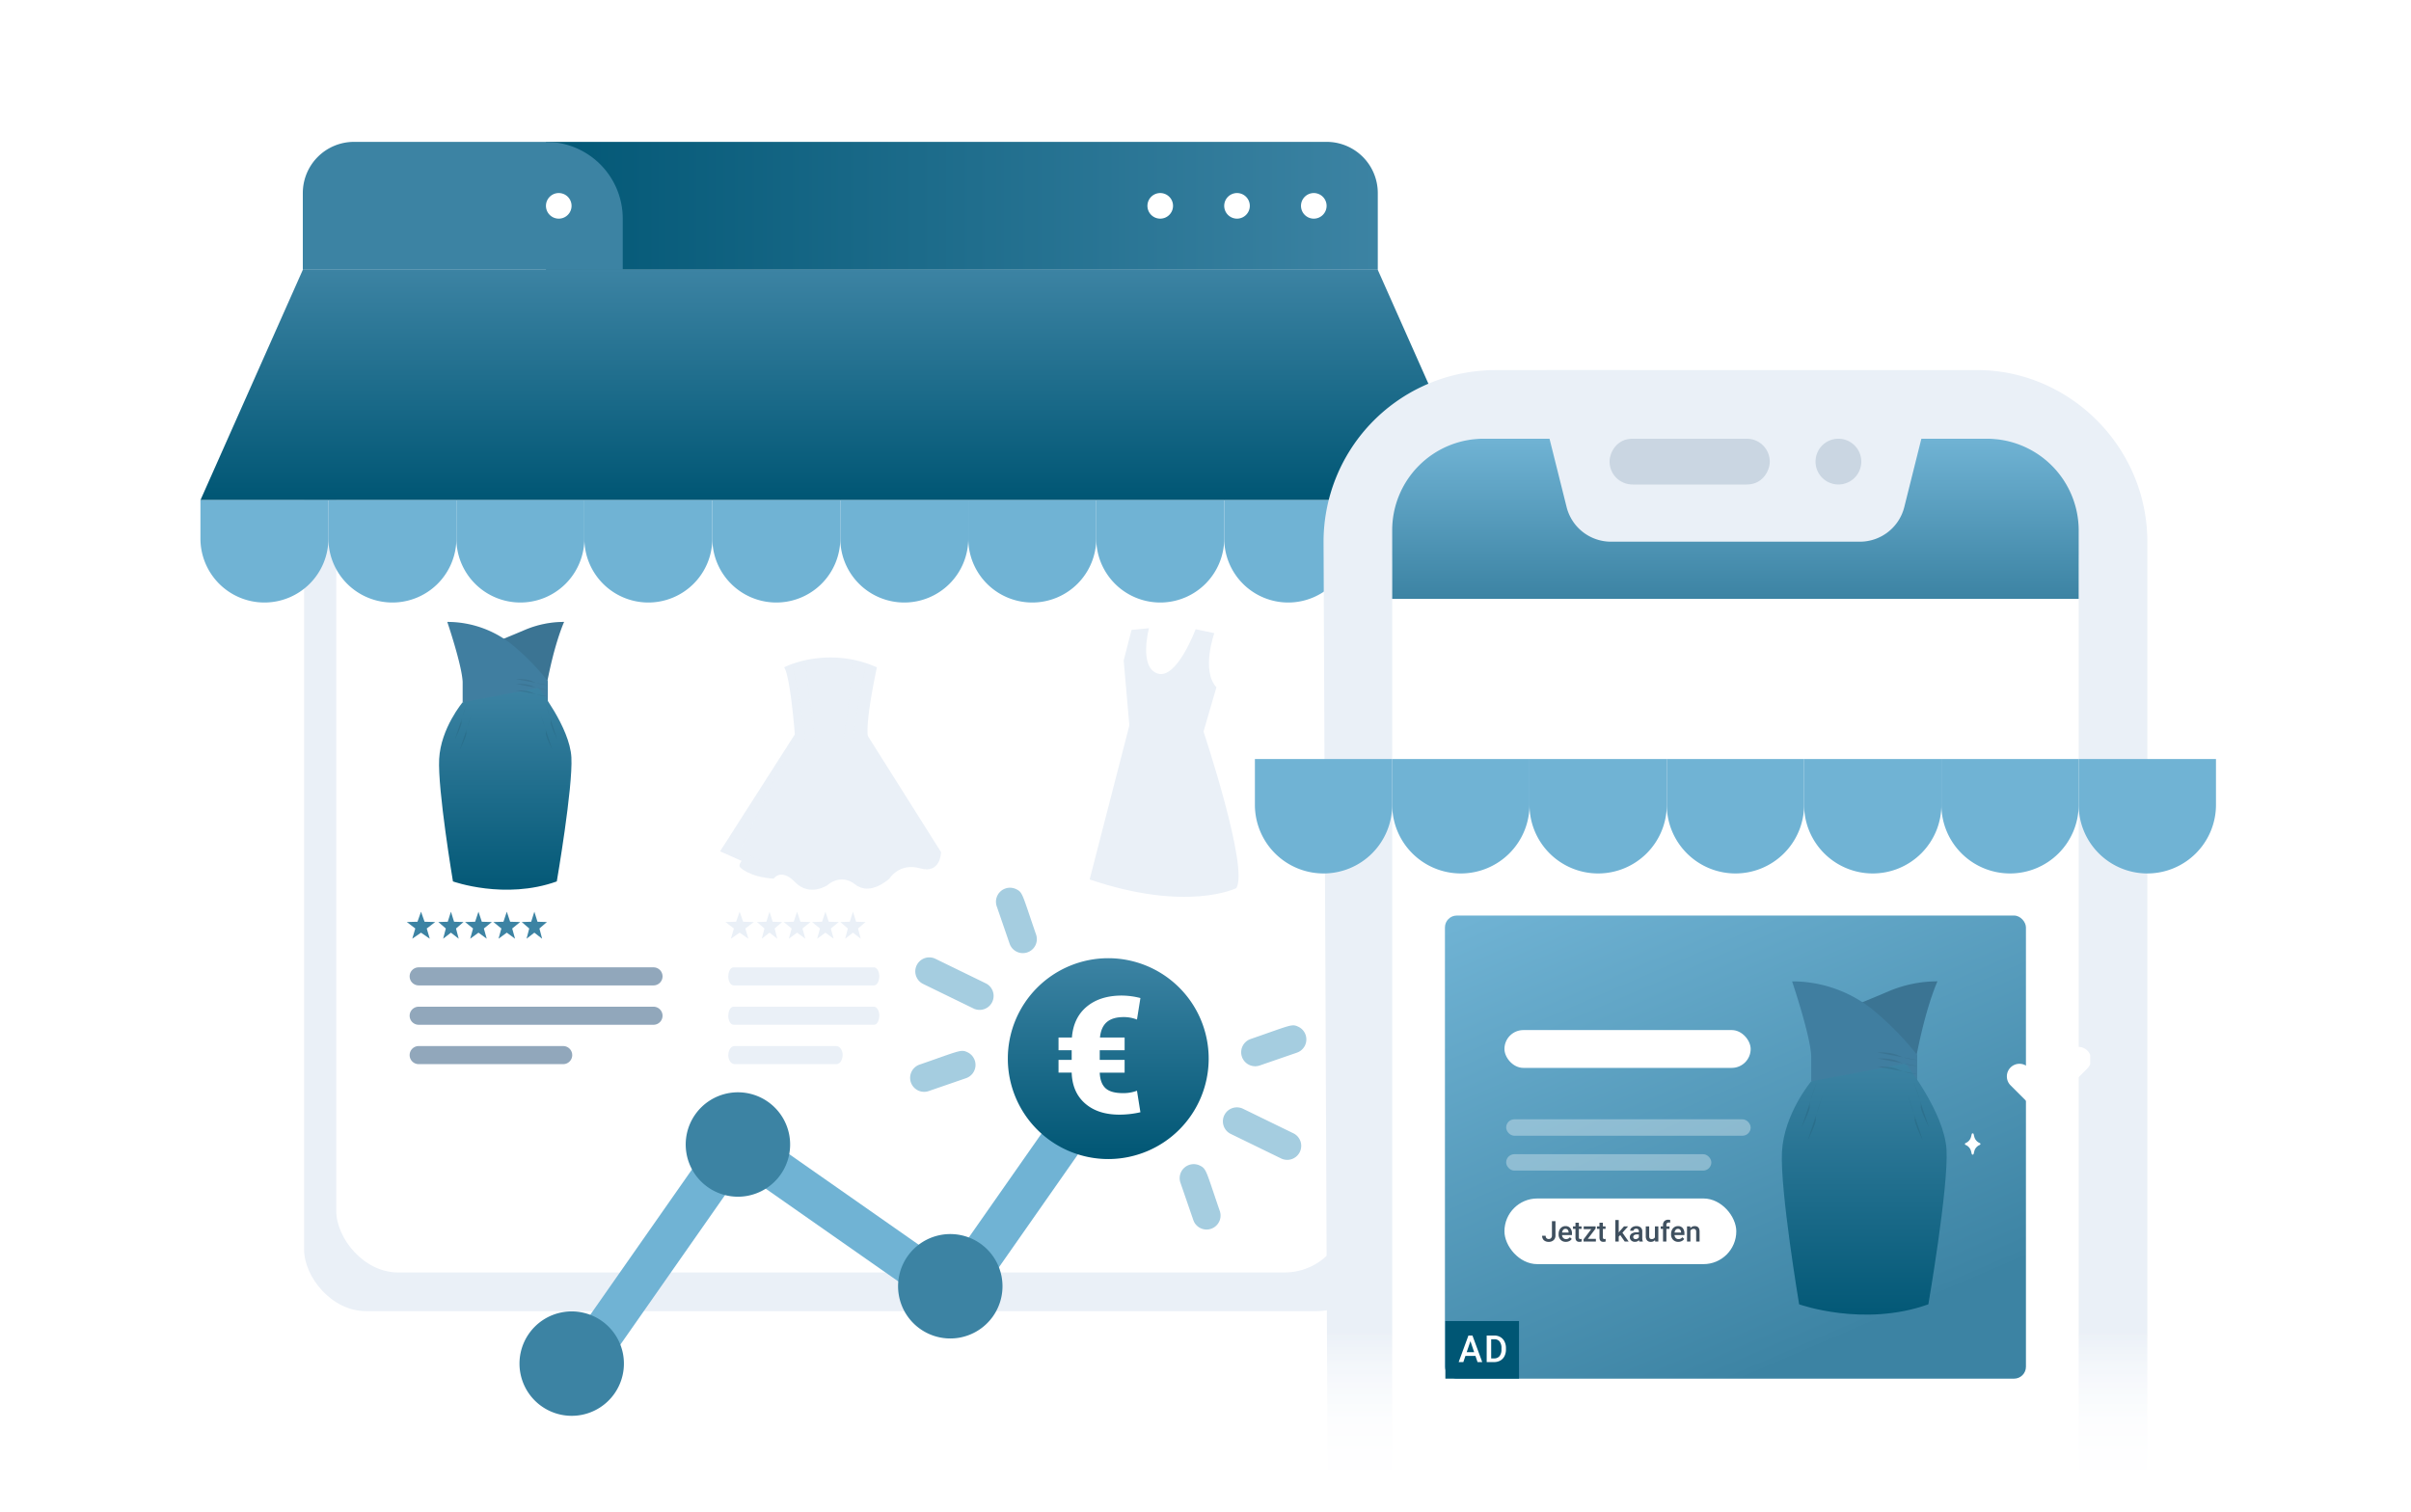 <?xml version="1.0" encoding="UTF-8"?>
<svg xmlns="http://www.w3.org/2000/svg" xmlns:xlink="http://www.w3.org/1999/xlink" width="1014" height="636" viewBox="0 0 1014 636">
  <rect x="0" y="0" width="1014" height="636" fill="#333333" stroke="none"/>
  <defs>
    <linearGradient id="linear-gradient" x1="1" y1="0.5" x2="-0.038" y2="0.5" gradientUnits="objectBoundingBox">
      <stop offset="0" stop-color="#3c83a3"></stop>
      <stop offset="1" stop-color="#005674"></stop>
    </linearGradient>
    <linearGradient id="linear-gradient-2" x1="0.5" y1="0" x2="0.5" y2="1" xlink:href="#linear-gradient"></linearGradient>
    <linearGradient id="linear-gradient-5" x1="0.5" y1="0.5" x2="0.5" y2="1" gradientUnits="objectBoundingBox">
      <stop offset="0" stop-color="#fff" stop-opacity="0"></stop>
      <stop offset="0.544" stop-color="#fff" stop-opacity="0.671"></stop>
      <stop offset="1" stop-color="#fff"></stop>
    </linearGradient>
    <linearGradient id="linear-gradient-7" x1="0.5" x2="0.5" y2="1" gradientUnits="objectBoundingBox">
      <stop offset="0" stop-color="#70b3d4"></stop>
      <stop offset="1" stop-color="#3c83a3"></stop>
    </linearGradient>
    <linearGradient id="linear-gradient-11" x1="-0.026" y1="0.02" x2="0.5" y2="1" gradientUnits="objectBoundingBox">
      <stop offset="0" stop-color="#70b3d4"></stop>
      <stop offset="1" stop-color="#3d84a4"></stop>
      <stop offset="1" stop-color="#3c83a3"></stop>
    </linearGradient>
    <clipPath id="clip-path">
      <rect id="Rechteck_7110" data-name="Rechteck 7110" width="35.052" height="26.889" fill="none"></rect>
    </clipPath>
    <clipPath id="clip-path-2">
      <rect id="Rechteck_7274" data-name="Rechteck 7274" width="368" height="299" transform="translate(0 -0.111)" fill="none"></rect>
    </clipPath>
    <clipPath id="clip-Google_Performance_Max_Shopping">
      <rect width="1014" height="636"></rect>
    </clipPath>
  </defs>
  <g id="Google_Performance_Max_Shopping" data-name="Google Performance Max Shopping" clip-path="url(#clip-Google_Performance_Max_Shopping)">
    <rect width="1014" height="636" fill="#fff"></rect>
    <g id="Gruppe_22703" data-name="Gruppe 22703" transform="translate(-134)">
      <path id="Pfad_21734" data-name="Pfad 21734" d="M791.039,569.108a6.294,6.294,0,0,1-3.037-.791,6.215,6.215,0,0,1-3.264-5.518V510.789a6.3,6.3,0,0,1,9.672-5.314l49.337,26.005a6.3,6.3,0,0,1,0,10.629l-49.337,26.005A6.267,6.267,0,0,1,791.039,569.108Z" transform="translate(-468.966 -336.866)" fill="#fff"></path>
      <g id="Gruppe_22556" data-name="Gruppe 22556" transform="translate(13191.744 9918)">
        <g id="Gruppe_22555" data-name="Gruppe 22555" transform="translate(-12995.209 -9918)">
          <rect id="Rechteck_7236" data-name="Rechteck 7236" width="451.847" height="415.156" rx="26" transform="translate(65.354 136.343)" fill="#eaf0f7"></rect>
          <path id="Pfad_21727" data-name="Pfad 21727" d="M581.743,0V581.743H0Z" fill="none"></path>
          <rect id="Rechteck_7237" data-name="Rechteck 7237" width="424.804" height="374.098" rx="26" transform="translate(78.876 161.133)" fill="#fff"></rect>
        </g>
        <path id="Pfad_21699" data-name="Pfad 21699" d="M380.841,64.822H31V11H359.312a21.53,21.53,0,0,1,21.529,21.529Z" transform="translate(-12859.127 -9869.328)" fill="url(#linear-gradient)"></path>
        <path id="Pfad_21700" data-name="Pfad 21700" d="M146.554,64.822H12V32.529A21.53,21.53,0,0,1,33.529,11h80.733a32.291,32.291,0,0,1,32.293,32.293Z" transform="translate(-12942.389 -9869.328)" fill="#3c83a3"></path>
        <path id="Pfad_21703" data-name="Pfad 21703" d="M542.217,117.879H4L47.057,21h452.1Z" transform="translate(-12977.445 -9825.506)" fill="url(#linear-gradient-2)"></path>
        <path id="Pfad_21704" data-name="Pfad 21704" d="M30.911,82.057A26.914,26.914,0,0,1,4,55.147V39H57.822V55.147A26.914,26.914,0,0,1,30.911,82.057" transform="translate(-12977.445 -9746.627)" fill="#70b3d4"></path>
        <path id="Pfad_21705" data-name="Pfad 21705" d="M40.911,82.057A26.914,26.914,0,0,1,14,55.147V39H67.822V55.147A26.914,26.914,0,0,1,40.911,82.057" transform="translate(-12933.623 -9746.627)" fill="#70b3d4"></path>
        <path id="Pfad_21706" data-name="Pfad 21706" d="M50.911,82.057A26.914,26.914,0,0,1,24,55.147V39H77.822V55.147A26.914,26.914,0,0,1,50.911,82.057" transform="translate(-12889.802 -9746.627)" fill="#70b3d4"></path>
        <path id="Pfad_21707" data-name="Pfad 21707" d="M60.911,82.057A26.914,26.914,0,0,1,34,55.147V39H87.822V55.147A26.914,26.914,0,0,1,60.911,82.057" transform="translate(-12845.979 -9746.627)" fill="#70b3d4"></path>
        <path id="Pfad_21708" data-name="Pfad 21708" d="M70.911,82.057A26.914,26.914,0,0,1,44,55.147V39H97.822V55.147A26.914,26.914,0,0,1,70.911,82.057" transform="translate(-12802.158 -9746.627)" fill="#70b3d4"></path>
        <path id="Pfad_21709" data-name="Pfad 21709" d="M80.911,82.057A26.914,26.914,0,0,1,54,55.147V39h53.822V55.147A26.914,26.914,0,0,1,80.911,82.057" transform="translate(-12758.337 -9746.627)" fill="#70b3d4"></path>
        <path id="Pfad_21710" data-name="Pfad 21710" d="M90.911,82.057A26.914,26.914,0,0,1,64,55.147V39h53.822V55.147A26.914,26.914,0,0,1,90.911,82.057" transform="translate(-12714.515 -9746.627)" fill="#70b3d4"></path>
        <path id="Pfad_21711" data-name="Pfad 21711" d="M100.911,82.057A26.914,26.914,0,0,1,74,55.147V39h53.822V55.147a26.914,26.914,0,0,1-26.911,26.911" transform="translate(-12670.693 -9746.627)" fill="#70b3d4"></path>
        <path id="Pfad_21712" data-name="Pfad 21712" d="M110.911,82.057A26.914,26.914,0,0,1,84,55.147V39h53.822V55.147a26.914,26.914,0,0,1-26.911,26.911" transform="translate(-12626.872 -9746.627)" fill="#70b3d4"></path>
        <path id="Pfad_21713" data-name="Pfad 21713" d="M120.911,82.057A26.914,26.914,0,0,1,94,55.147V39h53.822V55.147a26.914,26.914,0,0,1-26.911,26.911" transform="translate(-12583.05 -9746.627)" fill="#70b3d4"></path>
        <path id="Pfad_21714" data-name="Pfad 21714" d="M100.764,20.382a5.382,5.382,0,1,0-5.382,5.382,5.384,5.384,0,0,0,5.382-5.382" transform="translate(-12600.579 -9851.798)" fill="#fff"></path>
        <path id="Pfad_21715" data-name="Pfad 21715" d="M94.764,20.382a5.382,5.382,0,1,0-5.382,5.382,5.384,5.384,0,0,0,5.382-5.382" transform="translate(-12626.872 -9851.798)" fill="#fff"></path>
        <path id="Pfad_21716" data-name="Pfad 21716" d="M88.764,20.382a5.382,5.382,0,1,0-5.382,5.382,5.384,5.384,0,0,0,5.382-5.382" transform="translate(-12653.164 -9851.798)" fill="#fff"></path>
        <path id="Pfad_21717" data-name="Pfad 21717" d="M41.764,20.382a5.382,5.382,0,1,0-5.382,5.382,5.384,5.384,0,0,0,5.382-5.382" transform="translate(-12859.127 -9851.798)" fill="#fff"></path>
        <g id="Gruppe_22560" data-name="Gruppe 22560" transform="translate(-12885.459 -9511.116)">
          <path id="Pfad_21721" data-name="Pfad 21721" d="M160.561,63.6H61.8a3.8,3.8,0,1,1,0-7.6h98.763a3.8,3.8,0,1,1,0,7.6" transform="translate(-58 -56)" fill="#91a7bb"></path>
          <path id="Pfad_21722" data-name="Pfad 21722" d="M160.561,69.6H61.8a3.8,3.8,0,1,1,0-7.6h98.763a3.8,3.8,0,1,1,0,7.6" transform="translate(-58 -45.442)" fill="#91a7bb"></path>
          <path id="Pfad_21723" data-name="Pfad 21723" d="M122.576,75.6H61.8a3.8,3.8,0,1,1,0-7.6h60.777a3.8,3.8,0,1,1,0,7.6" transform="translate(-58 -34.885)" fill="#91a7bb"></path>
          <path id="Pfad_21724" data-name="Pfad 21724" d="M126.374,106.388H73.194a15.194,15.194,0,1,1,0-30.388h53.18a15.194,15.194,0,1,1,0,30.388" transform="translate(-58 -15.79)" fill="url(#linear-gradient-2)"></path>
        </g>
      </g>
      <g id="Gruppe_22563" data-name="Gruppe 22563" transform="translate(318.65 261.591)">
        <path id="Pfad_12845" data-name="Pfad 12845" d="M425.792,218.53s-4.434,9.555-7.845,29.33L398.5,226.38s5.225-2.108,10.773-4.474A42.1,42.1,0,0,1,425.792,218.53Z" transform="translate(-373.2 -218.53)" fill="#407ea0"></path>
        <path id="Pfad_12846" data-name="Pfad 12846" d="M425.792,218.53s-4.434,9.555-7.845,29.33L398.5,226.38s5.225-2.108,10.773-4.474A42.1,42.1,0,0,1,425.792,218.53Z" transform="translate(-373.2 -218.53)" opacity="0.08"></path>
        <path id="Pfad_12847" data-name="Pfad 12847" d="M354.575,218.53s6.14,18.08,6.463,25.244V252.3h35.823v-8.869a101.635,101.635,0,0,0-14.735-15.1,43.534,43.534,0,0,0-27.556-9.8Z" transform="translate(-351.109 -218.53)" fill="#407ea0"></path>
        <path id="Pfad_12848" data-name="Pfad 12848" d="M357.552,280.41s-9.212,10.937-9.893,23.862,5.8,51.517,5.8,51.517,21.834,7.845,43.668,0c0,0,6.826-39.576,6.14-52.2s-13.815-29.171-13.815-29.171Z" transform="translate(-347.609 -246.636)" fill="url(#linear-gradient-2)"></path>
        <path id="Pfad_12849" data-name="Pfad 12849" d="M412.57,266.871s4.435-.343,7.164,1.024a17.766,17.766,0,0,0,6.314,1.491" transform="translate(-380.276 -242.82)" opacity="0.08"></path>
        <path id="Pfad_12850" data-name="Pfad 12850" d="M412.57,270.961s4.435-.343,7.164,1.024a17.768,17.768,0,0,0,6.314,1.491" transform="translate(-380.276 -244.877)" opacity="0.08"></path>
        <path id="Pfad_12851" data-name="Pfad 12851" d="M412.57,276.481s4.435-.343,7.164,1.024A17.769,17.769,0,0,0,426.047,279" transform="translate(-380.276 -247.653)" opacity="0.08"></path>
        <path id="Pfad_12852" data-name="Pfad 12852" d="M366.215,286.82s-2.729,7.164-2.386,8.188-2.729,7.164-2.729,7.164" transform="translate(-354.393 -252.871)" opacity="0.08"></path>
        <path id="Pfad_12853" data-name="Pfad 12853" d="M370.335,295.74s-2.729,7.164-2.386,8.188-2.729,7.164-2.729,7.164" transform="translate(-356.465 -257.357)" opacity="0.08"></path>
        <path id="Pfad_12854" data-name="Pfad 12854" d="M437.27,286.82s2.729,7.164,2.386,8.188,2.729,7.164,2.729,7.164" transform="translate(-392.697 -252.871)" opacity="0.08"></path>
        <path id="Pfad_12855" data-name="Pfad 12855" d="M433.15,295.74s2.729,7.164,2.386,8.188,2.729,7.164,2.729,7.164" transform="translate(-390.625 -257.357)" opacity="0.08"></path>
      </g>
      <g id="Gruppe_22564" data-name="Gruppe 22564" transform="translate(436.862 276.551)">
        <path id="Pfad_12856" data-name="Pfad 12856" d="M534.487,344.355,501.78,395.536l9.071,4.036s-1.65,1.862-.549,2.794c0,0,3.849,4.032,14.017,4.651,0,0,3.024-4.651,9.071,1.55s13.468,1.243,13.468,1.243,5.495-5.266,11.814-.294,14.293-2.482,14.293-2.482,4.121-6.825,12.915-4.344,8.811-6.825,8.811-6.825l-33.24-52.736Z" transform="translate(-501.78 -314.007)" fill="#eaf0f7"></path>
        <g id="Gruppe_15421" data-name="Gruppe 15421" transform="translate(0 30.348)" opacity="0.08">
          <path id="Pfad_12857" data-name="Pfad 12857" d="M713.34,474.347a6.531,6.531,0,0,0,5.282-.619A11.226,11.226,0,0,0,713.34,474.347Z" transform="translate(-628.615 -415.874)" fill="#eaf0f7"></path>
          <path id="Pfad_12858" data-name="Pfad 12858" d="M518.544,403.847c-1.1-.931.545-2.789.545-2.789l-9.071-4.032,24.461-51.186-32.7,51.181,9.071,4.036s-1.65,1.862-.549,2.794c0,0,3.849,4.032,14.017,4.651a3.994,3.994,0,0,1,1.249-1.13C520.574,405.967,518.544,403.847,518.544,403.847Z" transform="translate(-501.78 -345.84)" fill="#eaf0f7"></path>
          <path id="Pfad_12859" data-name="Pfad 12859" d="M586.212,483.978c-6.047-6.206-9.071-1.55-9.071-1.55-.34,0-.677-.045-1-.072a16,16,0,0,1,1.826,1.627,10.033,10.033,0,0,0,11.4,2.26,10.553,10.553,0,0,1-3.152-2.265Z" transform="translate(-546.36 -419.77)" fill="#eaf0f7"></path>
          <path id="Pfad_12860" data-name="Pfad 12860" d="M649.706,487.412a8.571,8.571,0,0,0-9.836-1.049,11.249,11.249,0,0,1,1.6,1.049c3.084,2.418,6.556,1.889,9.307.71A8.375,8.375,0,0,1,649.706,487.412Z" transform="translate(-584.568 -422.25)" fill="#eaf0f7"></path>
        </g>
        <path id="Pfad_12861" data-name="Pfad 12861" d="M604.488,313.234H573.7s-1.922-26.366-4.674-30.4a29.071,29.071,0,0,1,3.464-1.428,47.022,47.022,0,0,1,5.607-1.587,48.657,48.657,0,0,1,19.784-.2,47.963,47.963,0,0,1,5.663,1.492q2.219.728,4.5,1.727S602.562,307.652,604.488,313.234Z" transform="translate(-542.098 -278.701)" fill="#eaf0f7"></path>
        <path id="Pfad_12862" data-name="Pfad 12862" d="M587.083,314.587H582.99c-.052-5.836-3.841-24.7-5.31-31.831a47.017,47.017,0,0,1,5.607-1.587C583.6,288.678,586.33,309.068,587.083,314.587Z" transform="translate(-547.284 -280.054)" fill="#eaf0f7" opacity="0.08"></path>
        <path id="Pfad_12863" data-name="Pfad 12863" d="M641.083,282.192c-1.422,6.884-5.318,26.217-5.37,32.125H631.62c.757-5.573,3.528-26.285,3.8-33.616A47.969,47.969,0,0,1,641.083,282.192Z" transform="translate(-579.622 -279.796)" fill="#eaf0f7" opacity="0.08"></path>
      </g>
      <path id="Path_2645" data-name="Path 2645" d="M509.688,234.136s-5.613,15.685.891,22.758l-5.423,18.633s19.265,57.8,13.761,65.869c0,0-20.549,10.275-61.652-3.67l16.7-64.768-2.385-27.338,3.3-12.844,7.339-.728s-4.4,16.513,3.67,19.082,15.948-18.669,15.948-18.669Z" transform="translate(135.013 32.19)" fill="#eaf0f7"></path>
      <g id="Gruppe_5355" data-name="Gruppe 5355" transform="translate(305.111 383.479)">
        <path id="Polygon_1" data-name="Polygon 1" d="M5.957,0l1.49,4.227,4.469.114L8.368,7.069l1.27,4.3L5.957,8.824,2.276,11.366l1.27-4.3L0,4.342l4.469-.114Z" fill="#3c83a3"></path>
        <path id="Polygon_2" data-name="Polygon 2" d="M5.3,0,6.619,4.227l3.967.114L7.438,7.069l1.131,4.3L5.3,8.824,2.023,11.366l1.13-4.3L0,4.342l3.967-.114Z" transform="translate(13.238)" fill="#3c83a3"></path>
        <path id="Polygon_3" data-name="Polygon 3" d="M5.627,0,7.033,4.227l4.22.114L7.9,7.069l1.2,4.3L5.627,8.824,2.149,11.366l1.2-4.3L0,4.342l4.22-.114Z" transform="translate(24.492)" fill="#3c83a3"></path>
        <path id="Polygon_4" data-name="Polygon 4" d="M5.627,0,7.033,4.227l4.22.114L7.9,7.069l1.2,4.3L5.627,8.824,2.149,11.366l1.2-4.3L0,4.342l4.22-.114Z" transform="translate(36.407)" fill="#3c83a3"></path>
        <path id="Polygon_5" data-name="Polygon 5" d="M5.3,0,6.619,4.227l3.967.114L7.438,7.069l1.131,4.3L5.3,8.824,2.023,11.366l1.13-4.3L0,4.342l3.967-.114Z" transform="translate(48.321)" fill="#3c83a3"></path>
      </g>
      <g id="Gruppe_22719" data-name="Gruppe 22719" transform="translate(440.285 406.884)">
        <path id="Pfad_21721-2" data-name="Pfad 21721" d="M119.261,63.6H60.269C59.016,63.6,58,61.9,58,59.8c0-1.086.5-3.8,2.269-3.8h58.992c1.252,0,2.269,1.7,2.269,3.8,0,1.086-.5,3.8-2.269,3.8" transform="translate(-58 -56)" fill="#eaf0f7"></path>
        <path id="Pfad_21722-2" data-name="Pfad 21722" d="M119.261,69.6H60.269C59.016,69.6,58,67.9,58,65.8c0-1.086.5-3.8,2.269-3.8h58.992c1.252,0,2.269,1.7,2.269,3.8,0,1.086-.5,3.8-2.269,3.8" transform="translate(-58 -45.443)" fill="#eaf0f7"></path>
        <path id="Pfad_21723-2" data-name="Pfad 21723" d="M103.443,75.6H60.673C59.2,75.6,58,73.9,58,71.8c0-1.086.593-3.8,2.673-3.8h42.77c1.476,0,2.673,1.7,2.673,3.8,0,1.086-.593,3.8-2.673,3.8" transform="translate(-58 -34.885)" fill="#eaf0f7"></path>
      </g>
      <g id="Gruppe_5355-2" data-name="Gruppe 5355" transform="translate(439.111 383.479)">
        <path id="Polygon_1-2" data-name="Polygon 1" d="M5.957,0l1.49,4.227,4.469.114L8.368,7.069l1.27,4.3L5.957,8.824,2.276,11.366l1.27-4.3L0,4.342l4.469-.114Z" fill="#eaf0f7"></path>
        <path id="Polygon_2-2" data-name="Polygon 2" d="M5.3,0,6.619,4.227l3.967.114L7.438,7.069l1.131,4.3L5.3,8.824,2.023,11.366l1.13-4.3L0,4.342l3.967-.114Z" transform="translate(13.238)" fill="#eaf0f7"></path>
        <path id="Polygon_3-2" data-name="Polygon 3" d="M5.627,0,7.033,4.227l4.22.114L7.9,7.069l1.2,4.3L5.627,8.824,2.149,11.366l1.2-4.3L0,4.342l4.22-.114Z" transform="translate(24.492)" fill="#eaf0f7"></path>
        <path id="Polygon_4-2" data-name="Polygon 4" d="M5.627,0,7.033,4.227l4.22.114L7.9,7.069l1.2,4.3L5.627,8.824,2.149,11.366l1.2-4.3L0,4.342l4.22-.114Z" transform="translate(36.407)" fill="#eaf0f7"></path>
        <path id="Polygon_5-2" data-name="Polygon 5" d="M5.3,0,6.619,4.227l3.967.114L7.438,7.069l1.131,4.3L5.3,8.824,2.023,11.366l1.13-4.3L0,4.342l3.967-.114Z" transform="translate(48.321)" fill="#eaf0f7"></path>
      </g>
    </g>
    <g id="Gruppe_22709" data-name="Gruppe 22709" transform="translate(208.982 -115.179)">
      <rect id="Rechteck_7225" data-name="Rechteck 7225" width="439.791" height="163" transform="translate(301 588.179)" fill="url(#linear-gradient-5)"></rect>
      <rect id="Rechteck_7228" data-name="Rechteck 7228" width="439.791" height="163" transform="translate(301 588.179)" fill="url(#linear-gradient-5)"></rect>
    </g>
    <g id="Gruppe_22710" data-name="Gruppe 22710" transform="translate(527.777 155.654)">
      <path id="Pfad_21832" data-name="Pfad 21832" d="M360.458,85.189V553.65c-8.276,8.613-16.6-7.218-26.032,0v22.76s-28.15-182.97-127.949-182.97-161.6,182.97-161.6,182.97a242.959,242.959,0,0,1-28.872-25.6L14,85.189A72.221,72.221,0,0,1,82.137,13.155c2.57-.221-13.594-.144,206.816-.144,38.7,0,71.505,32.23,71.505,72.179" transform="translate(14.872 -12.997)" fill="#eaf0f7"></path>
      <path id="Pfad_21833" data-name="Pfad 21833" d="M308.715,72.625V548.476c-83.179,87.777-201.624,91.135-288.715.067V72.625C20,43,37.227,19,58.5,19H270.22c21.172,0,38.5,24.131,38.5,53.625" transform="translate(37.744 9.885)" fill="#fff"></path>
      <path id="Pfad_21834" data-name="Pfad 21834" d="M308.715,57.5V86.367H20V57.5A38.485,38.485,0,0,1,58.5,19H270.22a38.608,38.608,0,0,1,38.5,38.5" transform="translate(37.744 9.885)" fill="url(#linear-gradient-7)"></path>
      <path id="Pfad_21835" data-name="Pfad 21835" d="M167.142,73.743H62.463a19.245,19.245,0,0,1-18.67-14.58L33,16H196.605L185.817,59.163a19.254,19.254,0,0,1-18.675,14.58" transform="translate(87.298 -1.551)" fill="#eaf0f7"></path>
      <path id="Pfad_21836" data-name="Pfad 21836" d="M96.743,38.248H48.624A9.621,9.621,0,0,1,39,28.624C39,24.745,42.032,19,48.624,19H96.743a9.621,9.621,0,0,1,9.624,9.624c0,3.878-3.032,9.624-9.624,9.624" transform="translate(110.17 9.885)" fill="#91a7bb" opacity="0.35"></path>
      <path id="Pfad_21837" data-name="Pfad 21837" d="M76.248,28.624a9.624,9.624,0,1,0-9.624,9.624,9.621,9.621,0,0,0,9.624-9.624" transform="translate(178.784 9.885)" fill="#91a7bb" opacity="0.35"></path>
      <path id="Pfad_21838" data-name="Pfad 21838" d="M412.2,100.367H8L65.743,33H354.458Z" transform="translate(-8 63.251)" fill="url(#linear-gradient-2)"></path>
      <path id="Pfad_21839" data-name="Pfad 21839" d="M36.872,95.119A28.873,28.873,0,0,1,8,66.248V47H65.743V66.248A28.87,28.87,0,0,1,36.872,95.119" transform="translate(-8 116.618)" fill="#70b3d4"></path>
      <path id="Pfad_21840" data-name="Pfad 21840" d="M48.871,95.119A28.873,28.873,0,0,1,20,66.248V47H77.743V66.248A28.87,28.87,0,0,1,48.871,95.119" transform="translate(37.744 116.618)" fill="#70b3d4"></path>
      <path id="Pfad_21841" data-name="Pfad 21841" d="M60.872,95.119A28.873,28.873,0,0,1,32,66.248V47H89.743V66.248A28.87,28.87,0,0,1,60.872,95.119" transform="translate(83.485 116.618)" fill="#70b3d4"></path>
      <path id="Pfad_21842" data-name="Pfad 21842" d="M72.871,95.119A28.873,28.873,0,0,1,44,66.248V47h57.743V66.248A28.87,28.87,0,0,1,72.871,95.119" transform="translate(129.23 116.618)" fill="#70b3d4"></path>
      <path id="Pfad_21843" data-name="Pfad 21843" d="M84.872,95.119A28.873,28.873,0,0,1,56,66.248V47h57.743V66.248A28.87,28.87,0,0,1,84.872,95.119" transform="translate(174.973 116.618)" fill="#70b3d4"></path>
      <path id="Pfad_21844" data-name="Pfad 21844" d="M96.872,95.119A28.873,28.873,0,0,1,68,66.248V47h57.743V66.248A28.87,28.87,0,0,1,96.872,95.119" transform="translate(220.715 116.618)" fill="#70b3d4"></path>
      <path id="Pfad_21845" data-name="Pfad 21845" d="M108.871,95.119A28.873,28.873,0,0,1,80,66.248V47h57.743V66.248a28.87,28.87,0,0,1-28.872,28.871" transform="translate(266.459 116.618)" fill="#70b3d4"></path>
    </g>
    <g id="Gruppe_22573" data-name="Gruppe 22573" transform="translate(538.809 482.496)">
      <rect id="Rechteck_7225-2" data-name="Rechteck 7225" width="438.132" height="153.504" transform="translate(0 0)" fill="url(#linear-gradient-5)"></rect>
      <rect id="Rechteck_7228-2" data-name="Rechteck 7228" width="438.132" height="153.504" transform="translate(0 0)" fill="url(#linear-gradient-5)"></rect>
    </g>
    <g id="Gruppe_22711" data-name="Gruppe 22711" transform="translate(13248.239 9231.93)">
      <g id="Gruppe_22470" data-name="Gruppe 22470" transform="translate(-12640.537 -8846.831)">
        <g id="Gruppe_22461" data-name="Gruppe 22461" transform="translate(0 0)">
          <rect id="Rechteck_5052" data-name="Rechteck 5052" width="244.353" height="194.794" rx="5" transform="translate(0 0)" fill="url(#linear-gradient-11)"></rect>
        </g>
        <g id="Gruppe_22462" data-name="Gruppe 22462" transform="translate(25.026 48.17)">
          <rect id="Rechteck_7206" data-name="Rechteck 7206" width="97.513" height="27.614" rx="13.807" transform="translate(0 70.84)" fill="#fff"></rect>
          <rect id="Rechteck_7209" data-name="Rechteck 7209" width="103.554" height="15.906" rx="7.953" transform="translate(0 0)" fill="#fff"></rect>
          <rect id="Rechteck_7210" data-name="Rechteck 7210" width="102.833" height="6.904" rx="3.452" transform="translate(0.721 37.538)" fill="#fff" opacity="0.33"></rect>
          <rect id="Rechteck_7211" data-name="Rechteck 7211" width="86.295" height="6.904" rx="3.452" transform="translate(0.721 52.209)" fill="#fff" opacity="0.33"></rect>
          <path id="Pfad_21629" data-name="Pfad 21629" d="M-34.51-10.048h1.487v6.023a2.563,2.563,0,0,1-.77,1.958,2.842,2.842,0,0,1-2.032.726A2.941,2.941,0,0,1-37.9-2.019a2.447,2.447,0,0,1-.731-1.888h1.487a1.412,1.412,0,0,0,.339,1.029,1.316,1.316,0,0,0,.982.345,1.223,1.223,0,0,0,.959-.4,1.59,1.59,0,0,0,.357-1.1Zm5.864,8.707A2.966,2.966,0,0,1-30.855-2.2,3.114,3.114,0,0,1-31.7-4.485v-.177a3.83,3.83,0,0,1,.369-1.708A2.806,2.806,0,0,1-30.3-7.541a2.737,2.737,0,0,1,1.487-.419,2.505,2.505,0,0,1,2.015.832,3.517,3.517,0,0,1,.711,2.354V-4.2h-4.171a1.917,1.917,0,0,0,.528,1.251,1.585,1.585,0,0,0,1.165.46,1.941,1.941,0,0,0,1.6-.8l.773.737a2.581,2.581,0,0,1-1.023.888A3.2,3.2,0,0,1-28.646-1.341Zm-.171-5.468a1.207,1.207,0,0,0-.953.413,2.14,2.14,0,0,0-.463,1.15H-27.5v-.106a1.742,1.742,0,0,0-.383-1.088A1.2,1.2,0,0,0-28.817-6.809Zm5.64-2.584v1.551h1.127V-6.78h-1.127v3.563a.785.785,0,0,0,.145.528.67.67,0,0,0,.516.162,2.208,2.208,0,0,0,.5-.059v1.109a3.53,3.53,0,0,1-.944.136q-1.652,0-1.652-1.823V-6.78h-1.05V-7.841h1.05V-9.393Zm3.752,6.79h3.4v1.144h-5.179V-2.4l3.239-4.289h-3.18V-7.841h5v.908Zm6.342-6.79v1.551h1.127V-6.78h-1.127v3.563a.785.785,0,0,0,.145.528.67.67,0,0,0,.516.162,2.208,2.208,0,0,0,.5-.059v1.109a3.53,3.53,0,0,1-.944.136q-1.652,0-1.652-1.823V-6.78h-1.05V-7.841h1.05V-9.393Zm7.3,5.2-.637.655v2.082H-7.852V-10.52h1.433v5.227l.448-.56,1.764-1.988h1.723l-2.371,2.66L-2.23-1.459H-3.888ZM2.265-1.459a2.212,2.212,0,0,1-.165-.6,2.231,2.231,0,0,1-1.675.714,2.252,2.252,0,0,1-1.569-.549,1.755,1.755,0,0,1-.608-1.357A1.812,1.812,0,0,1-.994-4.812a3.673,3.673,0,0,1,2.168-.546h.879v-.419a1.118,1.118,0,0,0-.277-.793,1.1,1.1,0,0,0-.844-.3,1.263,1.263,0,0,0-.8.245A.758.758,0,0,0-.183-6H-1.617a1.591,1.591,0,0,1,.348-.982A2.319,2.319,0,0,1-.322-7.7a3.326,3.326,0,0,1,1.336-.26A2.678,2.678,0,0,1,2.8-7.4a2.009,2.009,0,0,1,.684,1.584v2.879a3.263,3.263,0,0,0,.242,1.374v.1ZM.69-2.491a1.631,1.631,0,0,0,.8-.206,1.379,1.379,0,0,0,.563-.555v-1.2H1.28a2.113,2.113,0,0,0-1.2.277.9.9,0,0,0-.4.785.838.838,0,0,0,.274.658A1.062,1.062,0,0,0,.69-2.491Zm8.164.407a2.223,2.223,0,0,1-1.793.743,1.981,1.981,0,0,1-1.572-.608,2.585,2.585,0,0,1-.534-1.758V-7.841H6.388v4.118q0,1.215,1.009,1.215a1.417,1.417,0,0,0,1.41-.749V-7.841h1.433v6.383H8.89Zm3.351.625V-6.78h-.973V-7.841H12.2v-.584a2.192,2.192,0,0,1,.59-1.64,2.26,2.26,0,0,1,1.652-.578,3.313,3.313,0,0,1,.8.106l-.035,1.121a2.823,2.823,0,0,0-.549-.047.921.921,0,0,0-1.026,1.056v.566h1.3V-6.78h-1.3v5.321Zm6.448.118A2.966,2.966,0,0,1,16.443-2.2,3.114,3.114,0,0,1,15.6-4.485v-.177a3.83,3.83,0,0,1,.369-1.708A2.806,2.806,0,0,1,17-7.541a2.737,2.737,0,0,1,1.487-.419,2.505,2.505,0,0,1,2.015.832,3.517,3.517,0,0,1,.711,2.354V-4.2H17.042a1.917,1.917,0,0,0,.528,1.251,1.585,1.585,0,0,0,1.165.46,1.941,1.941,0,0,0,1.6-.8l.773.737a2.581,2.581,0,0,1-1.023.888A3.2,3.2,0,0,1,18.653-1.341Zm-.171-5.468a1.207,1.207,0,0,0-.953.413,2.14,2.14,0,0,0-.463,1.15H19.8v-.106a1.742,1.742,0,0,0-.383-1.088A1.2,1.2,0,0,0,18.482-6.809Zm5.173-1.032L23.7-7.1a2.3,2.3,0,0,1,1.858-.855q1.994,0,2.029,2.283v4.218H26.15V-5.594a1.314,1.314,0,0,0-.263-.9,1.1,1.1,0,0,0-.858-.292A1.381,1.381,0,0,0,23.738-6v4.542H22.3V-7.841Z" transform="translate(54.483 90.42)" fill="#3f505f"></path>
        </g>
        <g id="Gruppe_22464" data-name="Gruppe 22464" transform="translate(0.179 170.562)">
          <path id="Pfad_21630" data-name="Pfad 21630" d="M.4,0H31.375V24.232H.4Z" transform="translate(-0.403)" fill="#005674"></path>
          <path id="_226" data-name="$226" d="M4.368,5.723H.158l-.881,2.6H-2.686L1.42-2.844H3.114L7.227,8.323H5.256ZM.688,4.158h3.15L2.263-.474ZM9.1,8.323V-2.844h3.21a4.929,4.929,0,0,1,2.557.66A4.448,4.448,0,0,1,16.59-.313,6.075,6.075,0,0,1,17.2,2.463v.56a6.049,6.049,0,0,1-.616,2.792,4.391,4.391,0,0,1-1.754,1.856,5.156,5.156,0,0,1-2.609.652Zm1.889-9.6V6.774h1.232a2.8,2.8,0,0,0,2.28-.955,4.237,4.237,0,0,0,.81-2.742V2.456a4.351,4.351,0,0,0-.769-2.776,2.693,2.693,0,0,0-2.232-.959Z" transform="translate(8.279 8.936)" fill="#fff"></path>
        </g>
      </g>
      <g id="Gruppe_22522" data-name="Gruppe 22522" transform="translate(-12421.845 -8755.223)">
        <g id="Gruppe_22523" data-name="Gruppe 22523" transform="translate(0 0)">
          <path id="Pfad_21628" data-name="Pfad 21628" d="M6.263,4.862A3.9,3.9,0,0,0,3.936,7.527L3.655,8.656a.407.407,0,0,1-.791,0L2.583,7.527A3.9,3.9,0,0,0,.256,4.862a.408.408,0,0,1,0-.758A3.9,3.9,0,0,0,2.583,1.438L2.864.309a.407.407,0,0,1,.791,0l.281,1.129A3.9,3.9,0,0,0,6.263,4.1a.408.408,0,0,1,0,.758" transform="translate(0.001 0)" fill="#fff"></path>
        </g>
      </g>
      <g id="Gruppe_22563-2" data-name="Gruppe 22563" transform="translate(-12498.852 -8819.155)">
        <path id="Pfad_12845-2" data-name="Pfad 12845" d="M432.466,218.53s-5.519,11.891-9.763,36.5L398.5,228.3s6.5-2.623,13.407-5.568A52.4,52.4,0,0,1,432.466,218.53Z" transform="translate(-367.015 -218.53)" fill="#407ea0"></path>
        <path id="Pfad_12846-2" data-name="Pfad 12846" d="M432.466,218.53s-5.519,11.891-9.763,36.5L398.5,228.3s6.5-2.623,13.407-5.568A52.4,52.4,0,0,1,432.466,218.53Z" transform="translate(-367.015 -218.53)" opacity="0.08"></path>
        <path id="Pfad_12847-2" data-name="Pfad 12847" d="M354.576,218.53s7.641,22.5,8.043,31.416v10.616H407.2V249.526a126.484,126.484,0,0,0-18.338-18.789,54.178,54.178,0,0,0-34.294-12.2Z" transform="translate(-350.263 -218.53)" fill="#407ea0"></path>
        <path id="Pfad_12848-2" data-name="Pfad 12848" d="M359.983,281.875s-11.464,13.611-12.312,29.7,7.22,64.113,7.22,64.113,27.173,9.763,54.345,0c0,0,8.495-49.253,7.641-64.961s-17.193-36.3-17.193-36.3Z" transform="translate(-347.609 -239.842)" fill="url(#linear-gradient-2)"></path>
        <path id="Pfad_12849-2" data-name="Pfad 12849" d="M412.57,266.881s5.519-.427,8.915,1.274a22.109,22.109,0,0,0,7.857,1.856" transform="translate(-372.38 -236.949)" opacity="0.08"></path>
        <path id="Pfad_12850-2" data-name="Pfad 12850" d="M412.57,270.971s5.519-.427,8.915,1.274a22.113,22.113,0,0,0,7.857,1.856" transform="translate(-372.38 -238.509)" opacity="0.08"></path>
        <path id="Pfad_12851-2" data-name="Pfad 12851" d="M412.57,276.491s5.519-.427,8.915,1.274a22.114,22.114,0,0,0,7.857,1.856" transform="translate(-372.38 -240.614)" opacity="0.08"></path>
        <path id="Pfad_12852-2" data-name="Pfad 12852" d="M367.466,286.82s-3.4,8.915-2.97,10.19-3.4,8.915-3.4,8.915" transform="translate(-352.753 -244.571)" opacity="0.08"></path>
        <path id="Pfad_12853-2" data-name="Pfad 12853" d="M371.586,295.74s-3.4,8.915-2.97,10.19-3.4,8.915-3.4,8.915" transform="translate(-354.324 -247.972)" opacity="0.08"></path>
        <path id="Pfad_12854-2" data-name="Pfad 12854" d="M437.27,286.82s3.4,8.915,2.97,10.19,3.4,8.915,3.4,8.915" transform="translate(-381.798 -244.571)" opacity="0.08"></path>
        <path id="Pfad_12855-2" data-name="Pfad 12855" d="M433.15,295.74s3.4,8.915,2.97,10.19,3.4,8.915,3.4,8.915" transform="translate(-380.227 -247.972)" opacity="0.08"></path>
      </g>
    </g>
    <g id="Gruppe_21656" data-name="Gruppe 21656" transform="translate(-758.408 -1842.692)">
      <path id="Pfad_20753" data-name="Pfad 20753" d="M125.432,97.216a29.216,29.216,0,1,0-29.216,29.216,29.215,29.215,0,0,0,29.216-29.216" transform="translate(1523.834 2198.756)" fill="url(#linear-gradient-2)"></path>
      <g id="Gruppe_21655" data-name="Gruppe 21655" transform="translate(1602.438 2282.718)">
        <g id="Gruppe_21654" data-name="Gruppe 21654" transform="translate(0 0)" clip-path="url(#clip-path)">
          <path id="Pfad_20754" data-name="Pfad 20754" d="M10.4,24.984,1.555,16.138A5.307,5.307,0,1,1,9.06,8.632l5.094,5.092L26.325,1.555A5.307,5.307,0,1,1,33.83,9.06L17.907,24.984a5.305,5.305,0,0,1-7.505,0" transform="translate(0 0.35)" fill="#fff"></path>
        </g>
      </g>
    </g>
    <g id="Gruppe_22717" data-name="Gruppe 22717" transform="translate(-54 -170.595)">
      <g id="Gruppe_22716" data-name="Gruppe 22716" transform="translate(269 470.706)">
        <g id="Gruppe_22715" data-name="Gruppe 22715" transform="translate(0 0)" clip-path="url(#clip-path-2)">
          <path id="Pfad_21920" data-name="Pfad 21920" d="M8.79,100.983a8.791,8.791,0,0,1-6.208-14.99L86,2.572a8.779,8.779,0,0,1,12.417,0L171.242,75.39,239.674,6.962a8.78,8.78,0,0,1,12.417,12.417l-74.64,74.64a8.779,8.779,0,0,1-12.417,0L92.212,21.2,15,98.41a8.739,8.739,0,0,1-6.208,2.573" transform="matrix(0.985, -0.174, 0.174, 0.985, 2.301, 187.88)" fill="#70b3d4"></path>
          <path id="Pfad_21921" data-name="Pfad 21921" d="M43.906,21.953A21.953,21.953,0,1,0,21.953,43.906,21.955,21.955,0,0,0,43.906,21.953" transform="matrix(0.985, -0.174, 0.174, 0.985, 0, 255.652)" fill="#3c83a3"></path>
          <path id="Pfad_21922" data-name="Pfad 21922" d="M43.906,21.953A21.953,21.953,0,1,0,21.953,43.906,21.955,21.955,0,0,0,43.906,21.953" transform="matrix(0.985, -0.174, 0.174, 0.985, 159.221, 223.118)" fill="#3c83a3"></path>
          <path id="Pfad_21924" data-name="Pfad 21924" d="M43.906,21.953A21.953,21.953,0,1,0,21.953,43.906,21.955,21.955,0,0,0,43.906,21.953" transform="matrix(0.985, -0.174, 0.174, 0.985, 69.907, 163.49)" fill="#3c83a3"></path>
        </g>
      </g>
    </g>
    <g id="Gruppe_22714" data-name="Gruppe 22714" transform="translate(13140.553 9418.672)">
      <g id="Gruppe_22706" data-name="Gruppe 22706" transform="translate(-12716.689 -9015.628)">
        <path id="Pfad_21918" data-name="Pfad 21918" d="M88.474,48.237A42.237,42.237,0,1,0,46.237,90.474,42.236,42.236,0,0,0,88.474,48.237" transform="translate(-4 -6)" fill="url(#linear-gradient-2)"></path>
        <path id="Pfad_21919" data-name="Pfad 21919" d="M3.736-37.437H-6.725q.168,4.409,2.4,6.513t7.36,2.1a16.168,16.168,0,0,0,5.9-1.006l1.442,9.05a39.845,39.845,0,0,1-8.818,1.01q-9.053,0-14.435-4.694t-5.65-12.976h-5.532V-42.8h5.532v-4.057h-5.532v-5.365h5.633q.637-8.316,6.237-12.976T2.6-69.861a32.744,32.744,0,0,1,7.779,1.039L8.933-59.768a15.021,15.021,0,0,0-5.6-1.039q-4.627,0-7.075,2.1t-2.884,6.488H3.736v5.365H-6.725V-42.8H3.736Z" transform="translate(45.383 85.571)" fill="#fff"></path>
      </g>
      <g id="Gruppe_22707" data-name="Gruppe 22707" transform="matrix(-0.899, -0.438, 0.438, -0.899, -12738.59, -8952.282)" opacity="0.58">
        <path id="Pfad_21790" data-name="Pfad 21790" d="M5.886,11.772H29.431A5.886,5.886,0,1,0,29.431,0H5.886a5.886,5.886,0,1,0,0,11.772" transform="translate(5.893 41.204)" fill="#64a8c9"></path>
        <path id="Pfad_21791" data-name="Pfad 21791" d="M5.893,23.546c3.2,0,3.326-.889,15.934-13.5A5.885,5.885,0,0,0,13.5,1.726L1.732,13.5A5.893,5.893,0,0,0,5.893,23.546" transform="translate(0 0)" fill="#64a8c9"></path>
        <path id="Pfad_21792" data-name="Pfad 21792" d="M17.66,23.546A5.893,5.893,0,0,0,21.821,13.5L10.049,1.726a5.885,5.885,0,0,0-8.323,8.323c12.832,12.832,12.761,13.5,15.934,13.5" transform="translate(0.005 70.633)" fill="#64a8c9"></path>
      </g>
      <g id="Gruppe_22713" data-name="Gruppe 22713" transform="matrix(0.899, 0.438, -0.438, 0.899, -12610.313, -8994.501)" opacity="0.58">
        <path id="Pfad_21790-2" data-name="Pfad 21790" d="M5.886,0H29.431a5.886,5.886,0,1,1,0,11.772H5.886A5.886,5.886,0,1,1,5.886,0" transform="translate(5.893 41.203)" fill="#64a8c9"></path>
        <path id="Pfad_21791-2" data-name="Pfad 21791" d="M5.893,0c3.2,0,3.326.889,15.934,13.5A5.885,5.885,0,0,1,13.5,21.82L1.732,10.048A5.893,5.893,0,0,1,5.893,0" transform="translate(0 70.634)" fill="#64a8c9"></path>
        <path id="Pfad_21792-2" data-name="Pfad 21792" d="M17.66,0a5.893,5.893,0,0,1,4.162,10.048L10.049,21.82A5.885,5.885,0,0,1,1.726,13.5C14.558.665,14.487,0,17.66,0" transform="translate(0.005 0)" fill="#64a8c9"></path>
      </g>
    </g>
  </g>
</svg>
